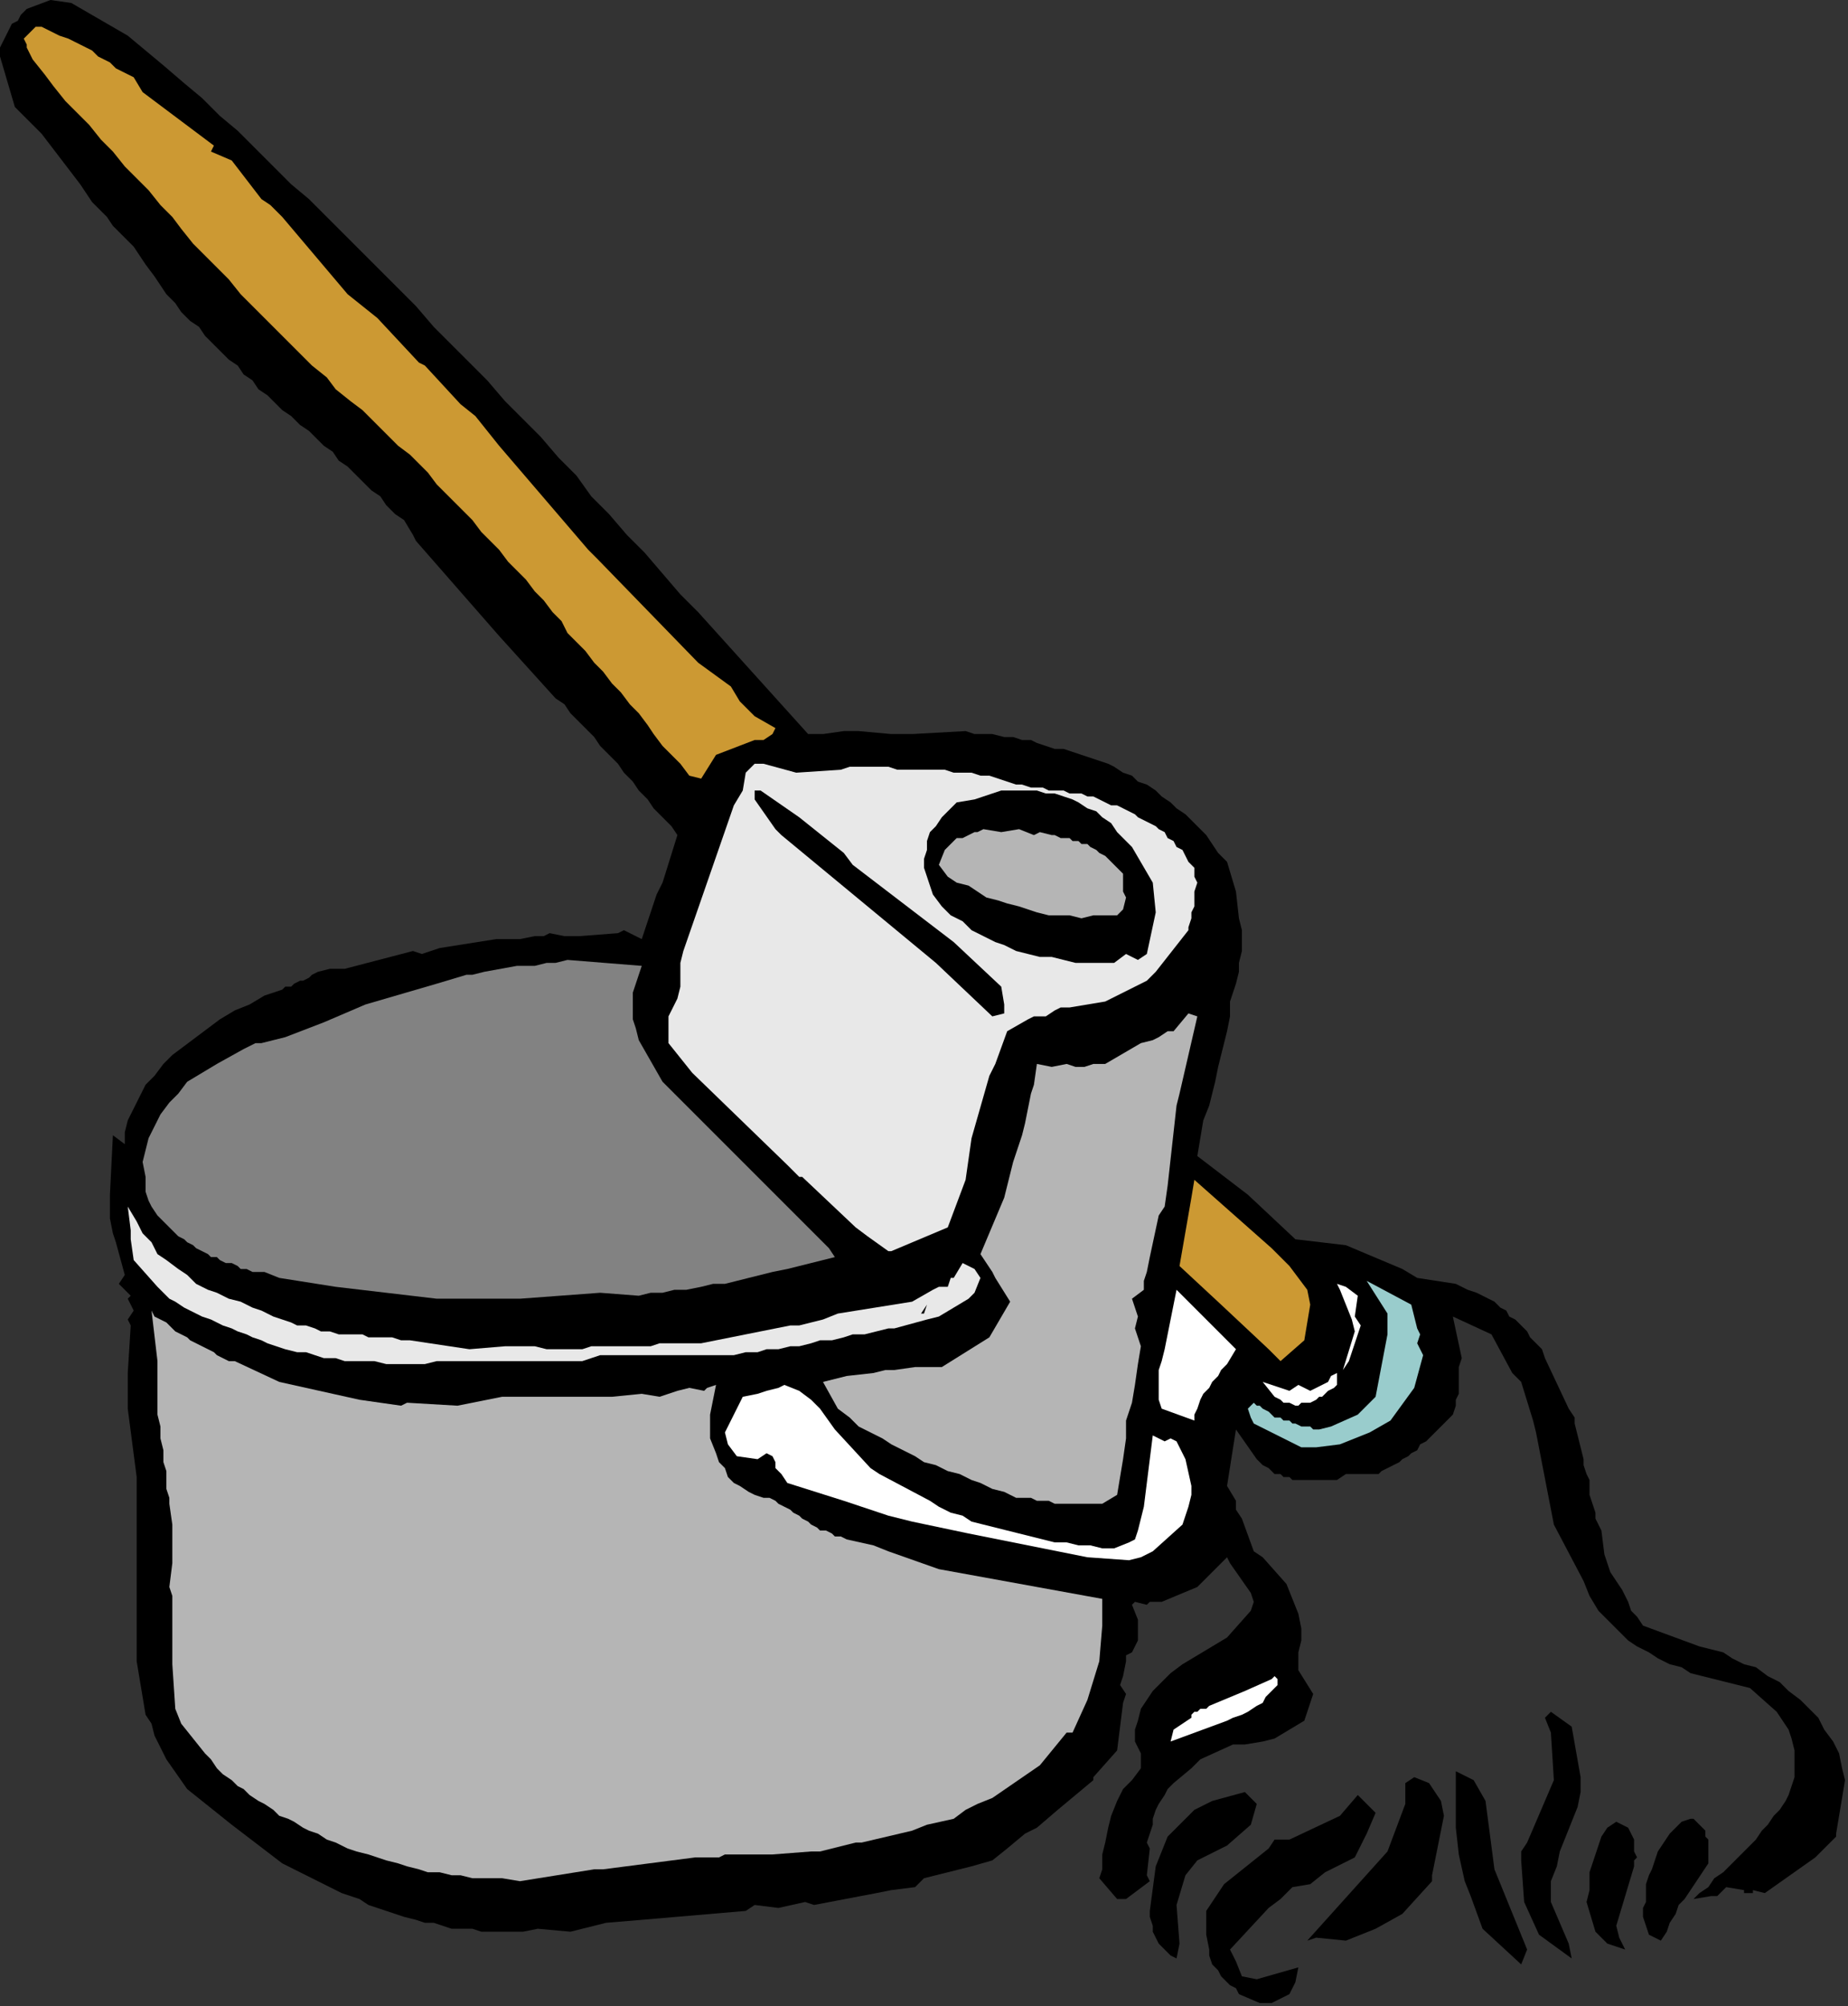 <?xml version="1.0" encoding="UTF-8" standalone="no"?>
<svg
   xmlns:dc="http://purl.org/dc/elements/1.1/"
   xmlns:cc="http://creativecommons.org/ns#"
   xmlns:rdf="http://www.w3.org/1999/02/22-rdf-syntax-ns#"
   xmlns:svg="http://www.w3.org/2000/svg"
   xmlns="http://www.w3.org/2000/svg"
   xmlns:sodipodi="http://sodipodi.sourceforge.net/DTD/sodipodi-0.dtd"
   xmlns:inkscape="http://www.inkscape.org/namespaces/inkscape"
   version="1.0"
   width="164.571mm"
   height="178.594mm"
   id="svg55"
   sodipodi:docname="CLEAN008.WMF">
  <rect width="100%" height="100%" fill="#333333" stroke="none"/>
  <sodipodi:namedview
     pagecolor="#ffffff"
     bordercolor="#666666"
     borderopacity="1"
     objecttolerance="10"
     gridtolerance="10"
     guidetolerance="10"
     inkscape:pageopacity="0"
     inkscape:pageshadow="2"
     inkscape:window-width="640"
     inkscape:window-height="480"
     id="namedview57" />
  <defs
     id="defs3">
    <pattern
       id="WMFhbasepattern"
       patternUnits="userSpaceOnUse"
       width="6"
       height="6"
       x="0"
       y="0" />
  </defs>
  <path
     style="fill:#000000;fill-rule:evenodd;fill-opacity:1;stroke:none;"
     d="  M 618,618   L 613,623   L 611,625   L 594,637   L 590,636   L 590,636   L 590,637   L 589,637   L 589,637   L 588,637   L 588,637   L 587,637   L 587,636   L 581,635   L 578,638   L 576,638   L 570,639   L 572,637   L 575,635   L 577,632   L 580,630   L 582,628   L 584,626   L 587,623   L 589,621   L 591,619   L 593,616   L 595,614   L 597,611   L 599,609   L 601,606   L 602,604   L 603,601   L 604,598   L 604,595   L 604,592   L 604,589   L 603,585   L 602,582   L 600,579   L 598,576   L 589,568   L 585,567   L 581,566   L 577,565   L 573,564   L 569,563   L 566,561   L 562,560   L 558,558   L 555,556   L 551,554   L 548,552   L 545,549   L 541,545   L 538,542   L 535,537   L 533,532   L 523,513   L 517,482   L 516,478   L 512,465   L 509,462   L 502,449   L 489,443   L 492,457   L 491,460   L 491,463   L 491,465   L 491,467   L 491,469   L 490,471   L 490,473   L 489,476   L 487,478   L 486,479   L 485,480   L 483,482   L 482,483   L 481,484   L 480,485   L 478,486   L 477,488   L 475,489   L 474,490   L 472,491   L 471,492   L 469,493   L 467,494   L 465,495   L 464,496   L 461,496   L 458,496   L 453,496   L 450,498   L 447,498   L 445,498   L 443,498   L 442,498   L 440,498   L 439,498   L 437,498   L 435,498   L 434,497   L 432,497   L 431,496   L 429,496   L 428,495   L 427,494   L 425,493   L 424,492   L 423,491   L 416,481   L 413,500   L 416,505   L 416,507   L 416,508   L 418,511   L 422,522   L 425,524   L 433,533   L 437,543   L 438,548   L 438,552   L 437,556   L 437,560   L 437,562   L 442,570   L 439,579   L 429,585   L 425,586   L 419,587   L 415,587   L 404,592   L 401,595   L 395,600   L 393,602   L 392,604   L 390,607   L 389,609   L 388,612   L 388,614   L 387,617   L 386,620   L 387,622   L 386,631   L 387,633   L 379,639   L 376,639   L 370,632   L 371,629   L 371,624   L 372,620   L 373,615   L 374,611   L 376,606   L 378,602   L 381,599   L 384,595   L 384,590   L 382,586   L 382,582   L 383,579   L 384,575   L 386,572   L 388,569   L 391,566   L 394,563   L 398,560   L 413,551   L 421,542   L 422,539   L 421,536   L 414,526   L 413,524   L 410,527   L 403,534   L 391,539   L 387,539   L 386,540   L 382,539   L 381,540   L 383,545   L 383,552   L 381,556   L 379,557   L 379,559   L 378,564   L 377,567   L 379,570   L 378,573   L 376,589   L 368,598   L 368,599   L 356,609   L 349,615   L 345,617   L 339,622   L 334,626   L 327,628   L 311,632   L 308,635   L 300,636   L 295,637   L 274,641   L 271,640   L 262,642   L 254,641   L 251,643   L 216,646   L 204,647   L 196,649   L 192,650   L 181,649   L 176,650   L 166,650   L 162,650   L 159,649   L 156,649   L 152,649   L 149,648   L 146,647   L 143,647   L 140,646   L 136,645   L 133,644   L 130,643   L 127,642   L 124,641   L 121,639   L 118,638   L 115,637   L 95,627   L 78,614   L 63,602   L 56,592   L 52,584   L 51,580   L 49,577   L 48,571   L 47,565   L 46,559   L 46,553   L 46,540   L 46,525   L 46,497   L 43,474   L 43,466   L 43,462   L 44,446   L 43,444   L 45,441   L 43,437   L 44,436   L 40,432   L 42,429   L 39,418   L 38,415   L 37,410   L 37,406   L 37,402   L 38,382   L 42,385   L 42,381   L 43,377   L 45,373   L 47,369   L 49,365   L 52,362   L 55,358   L 58,355   L 62,352   L 66,349   L 70,346   L 74,343   L 79,340   L 84,338   L 89,335   L 95,333   L 96,332   L 98,332   L 99,331   L 101,330   L 102,330   L 104,329   L 105,328   L 107,327   L 111,326   L 116,326   L 139,320   L 142,321   L 145,320   L 148,319   L 167,316   L 170,316   L 172,316   L 175,316   L 180,315   L 183,315   L 185,314   L 190,315   L 191,315   L 195,315   L 208,314   L 210,313   L 216,316   L 220,304   L 221,301   L 223,297   L 228,281   L 226,278   L 223,275   L 220,272   L 218,269   L 215,266   L 213,263   L 210,260   L 208,257   L 205,254   L 202,251   L 200,248   L 197,245   L 195,243   L 192,240   L 190,237   L 187,235   L 168,214   L 140,182   L 139,180   L 136,175   L 133,173   L 130,170   L 128,167   L 125,165   L 122,162   L 120,160   L 117,157   L 114,155   L 112,152   L 109,150   L 106,147   L 104,145   L 101,143   L 98,140   L 95,138   L 93,136   L 90,133   L 87,131   L 85,128   L 82,126   L 80,123   L 77,121   L 74,118   L 72,116   L 69,113   L 67,110   L 64,108   L 61,105   L 59,102   L 56,99   L 54,96   L 52,93   L 49,89   L 47,86   L 45,83   L 43,81   L 40,78   L 38,76   L 36,73   L 34,71   L 31,68   L 27,62   L 14,45   L 5,36   L 0,19   L 0,16   L 1,14   L 2,12   L 3,10   L 4,8   L 6,7   L 7,5   L 9,3   L 17,0   L 24,1   L 43,12   L 49,17   L 55,22   L 62,28   L 68,33   L 74,39   L 80,44   L 86,50   L 92,56   L 98,62   L 104,67   L 110,73   L 116,79   L 122,85   L 128,91   L 134,97   L 140,103   L 146,110   L 152,116   L 158,122   L 164,128   L 170,135   L 176,141   L 182,147   L 188,154   L 194,160   L 199,167   L 205,173   L 211,180   L 217,186   L 223,193   L 229,200   L 235,206   L 272,247   L 274,247   L 277,247   L 284,246   L 289,246   L 300,247   L 307,247   L 325,246   L 328,247   L 331,247   L 334,247   L 338,248   L 341,248   L 344,249   L 347,249   L 349,250   L 352,251   L 355,252   L 358,252   L 361,253   L 364,254   L 367,255   L 370,256   L 373,257   L 375,258   L 378,260   L 381,261   L 383,263   L 386,264   L 389,266   L 391,268   L 394,270   L 396,272   L 399,274   L 401,276   L 404,279   L 406,281   L 408,284   L 410,287   L 413,290   L 416,300   L 417,309   L 418,313   L 418,316   L 418,320   L 417,324   L 417,327   L 416,331   L 415,334   L 414,337   L 414,342   L 413,347   L 412,351   L 411,355   L 410,359   L 409,364   L 408,368   L 407,372   L 405,377   L 403,389   L 420,402   L 436,417   L 453,419   L 472,427   L 477,430   L 490,432   L 492,433   L 494,434   L 497,435   L 499,436   L 501,437   L 503,438   L 505,440   L 507,441   L 508,443   L 510,444   L 512,446   L 514,448   L 515,450   L 517,452   L 519,454   L 520,457   L 528,474   L 530,477   L 530,479   L 533,491   L 533,493   L 534,496   L 535,498   L 535,501   L 535,503   L 536,506   L 537,509   L 537,511   L 539,515   L 540,523   L 541,526   L 542,529   L 544,532   L 546,535   L 548,539   L 549,542   L 551,544   L 553,547   L 572,554   L 576,555   L 580,556   L 583,558   L 587,560   L 591,561   L 595,564   L 599,566   L 602,569   L 606,572   L 609,575   L 612,578   L 614,582   L 617,586   L 619,590   L 620,595   L 621,599   L 618,617   L 618,618  z "
     id="path5" />
  <path
     style="fill:#000000;fill-rule:evenodd;fill-opacity:1;stroke:none;"
     d="  M 575,627   L 573,630   L 571,633   L 569,636   L 567,639   L 565,641   L 564,644   L 562,647   L 561,650   L 559,653   L 555,651   L 553,645   L 553,642   L 554,640   L 554,637   L 554,634   L 555,631   L 556,629   L 557,626   L 558,623   L 562,617   L 566,613   L 569,612   L 569,612   L 570,612   L 571,613   L 572,614   L 573,615   L 574,616   L 574,618   L 575,619   L 575,627  z "
     id="path7" />
  <path
     style="fill:#000000;fill-rule:evenodd;fill-opacity:1;stroke:none;"
     d="  M 547,656   L 541,654   L 537,650   L 534,640   L 535,636   L 535,633   L 535,630   L 536,627   L 537,624   L 538,621   L 539,618   L 541,615   L 544,613   L 546,614   L 548,615   L 549,617   L 550,619   L 550,621   L 550,623   L 551,625   L 550,626   L 550,628   L 544,648   L 545,652   L 547,656  z "
     id="path9" />
  <path
     style="fill:#000000;fill-rule:evenodd;fill-opacity:1;stroke:none;"
     d="  M 529,659   L 518,651   L 513,640   L 512,626   L 512,623   L 514,620   L 523,599   L 522,583   L 520,578   L 522,576   L 529,581   L 532,598   L 532,603   L 531,608   L 529,613   L 527,618   L 525,623   L 524,628   L 522,633   L 522,638   L 522,640   L 528,654   L 529,659  z "
     id="path11" />
  <path
     style="fill:#000000;fill-rule:evenodd;fill-opacity:1;stroke:none;"
     d="  M 512,661   L 499,649   L 495,638   L 493,633   L 491,624   L 490,615   L 490,605   L 490,596   L 496,599   L 500,606   L 503,629   L 514,656   L 512,661  z "
     id="path13" />
  <path
     style="fill:#000000;fill-rule:evenodd;fill-opacity:1;stroke:none;"
     d="  M 482,631   L 482,633   L 472,644   L 463,649   L 453,653   L 443,652   L 440,653   L 467,623   L 473,607   L 473,600   L 476,598   L 481,600   L 485,606   L 486,611   L 482,631  z "
     id="path15" />
  <path
     style="fill:#000000;fill-rule:evenodd;fill-opacity:1;stroke:none;"
     d="  M 460,617   L 458,621   L 456,625   L 446,630   L 441,634   L 435,635   L 431,639   L 427,642   L 414,656   L 416,660   L 418,665   L 423,666   L 430,664   L 437,662   L 436,667   L 434,671   L 430,673   L 428,674   L 424,674   L 417,671   L 416,669   L 414,668   L 412,666   L 411,665   L 410,663   L 408,661   L 407,658   L 407,656   L 406,651   L 406,643   L 408,640   L 412,634   L 427,622   L 429,619   L 434,619   L 451,611   L 457,604   L 462,609   L 463,610   L 460,617  z "
     id="path17" />
  <path
     style="fill:#99cccc;fill-rule:evenodd;fill-opacity:1;stroke:none;"
     d="  M 476,467   L 468,478   L 461,482   L 451,486   L 443,487   L 439,487   L 438,487   L 422,479   L 421,477   L 420,474   L 422,472   L 423,473   L 424,473   L 425,474   L 427,475   L 428,476   L 429,477   L 431,477   L 432,478   L 434,478   L 435,479   L 436,479   L 438,480   L 439,480   L 441,480   L 442,481   L 444,481   L 448,480   L 457,476   L 463,470   L 467,449   L 467,442   L 460,431   L 475,439   L 477,447   L 478,449   L 477,452   L 479,456   L 476,467  z "
     id="path19" />
  <path
     style="fill:#000000;fill-rule:evenodd;fill-opacity:1;stroke:none;"
     d="  M 421,614   L 413,621   L 403,626   L 399,631   L 396,641   L 397,654   L 396,659   L 394,658   L 392,656   L 390,654   L 389,652   L 388,650   L 388,648   L 387,645   L 387,643   L 389,628   L 393,618   L 398,613   L 402,609   L 408,606   L 419,603   L 423,607   L 421,614  z "
     id="path21" />
  <path
     style="fill:#ffffff;fill-rule:evenodd;fill-opacity:1;stroke:none;"
     d="  M 429,568   L 428,569   L 426,571   L 425,573   L 423,574   L 420,576   L 418,577   L 415,578   L 413,579   L 394,586   L 395,582   L 401,578   L 401,578   L 401,577   L 402,576   L 403,576   L 403,576   L 404,575   L 406,575   L 407,574   L 419,569   L 428,565   L 429,564   L 430,565   L 430,566   L 430,567   L 429,568  z "
     id="path23" />
  <path
     style="fill:#ffffff;fill-rule:evenodd;fill-opacity:1;stroke:none;"
     d="  M 454,458   L 452,461   L 456,448   L 455,444   L 451,434   L 450,432   L 453,433   L 457,436   L 456,443   L 458,446   L 454,458  z "
     id="path25" />
  <path
     style="fill:#ffffff;fill-rule:evenodd;fill-opacity:1;stroke:none;"
     d="  M 450,465   L 450,466   L 449,467   L 447,468   L 446,469   L 445,470   L 444,470   L 443,471   L 441,472   L 440,472   L 438,472   L 437,473   L 436,473   L 434,472   L 433,472   L 432,472   L 431,471   L 429,470   L 425,465   L 434,468   L 437,466   L 441,468   L 447,465   L 448,463   L 450,462   L 450,465  z "
     id="path27" />
  <path
     style="fill:#cc9933;fill-rule:evenodd;fill-opacity:1;stroke:none;"
     d="  M 439,451   L 431,458   L 427,454   L 411,439   L 397,426   L 401,403   L 402,397   L 428,420   L 434,426   L 440,434   L 441,439   L 439,451  z "
     id="path29" />
  <path
     style="fill:#ffffff;fill-rule:evenodd;fill-opacity:1;stroke:none;"
     d="  M 398,513   L 388,522   L 384,524   L 380,525   L 366,524   L 326,516   L 307,512   L 299,510   L 284,505   L 265,499   L 263,496   L 261,494   L 261,492   L 260,490   L 258,489   L 255,491   L 248,490   L 245,486   L 244,482   L 250,470   L 255,469   L 258,468   L 262,467   L 264,466   L 269,468   L 273,471   L 276,474   L 281,481   L 293,494   L 296,496   L 313,505   L 316,507   L 320,509   L 324,510   L 327,512   L 331,513   L 335,514   L 339,515   L 343,516   L 347,517   L 351,518   L 355,519   L 359,519   L 363,520   L 367,520   L 371,521   L 375,521   L 380,519   L 382,518   L 383,515   L 385,507   L 388,483   L 392,485   L 394,484   L 396,485   L 399,491   L 401,500   L 401,503   L 400,507   L 399,510   L 398,513  z "
     id="path31" />
  <path
     style="fill:#ffffff;fill-rule:evenodd;fill-opacity:1;stroke:none;"
     d="  M 413,459   L 411,461   L 410,463   L 408,465   L 407,467   L 405,469   L 404,471   L 403,474   L 402,476   L 402,478   L 391,474   L 390,471   L 390,461   L 391,458   L 392,454   L 396,434   L 416,454   L 413,459  z "
     id="path33" />
  <path
     style="fill:#b5b5b5;fill-rule:evenodd;fill-opacity:1;stroke:none;"
     d="  M 366,572   L 361,583   L 359,583   L 350,594   L 334,605   L 329,607   L 325,609   L 321,612   L 312,614   L 307,616   L 290,620   L 288,620   L 276,623   L 273,623   L 260,624   L 257,624   L 250,624   L 244,624   L 242,625   L 237,625   L 234,625   L 203,629   L 200,629   L 175,633   L 169,632   L 163,632   L 159,632   L 155,631   L 152,631   L 148,630   L 144,630   L 141,629   L 137,628   L 134,627   L 130,626   L 127,625   L 124,624   L 120,623   L 117,622   L 113,620   L 110,619   L 107,617   L 104,616   L 102,615   L 99,613   L 97,612   L 94,611   L 92,609   L 89,607   L 87,606   L 84,604   L 82,602   L 80,601   L 78,599   L 75,597   L 73,595   L 71,592   L 69,590   L 61,580   L 59,575   L 58,560   L 58,557   L 58,551   L 58,546   L 58,542   L 58,541   L 58,537   L 57,534   L 58,526   L 58,517   L 58,513   L 57,506   L 57,504   L 56,501   L 56,499   L 56,495   L 55,492   L 55,488   L 54,484   L 54,480   L 53,476   L 53,473   L 53,469   L 53,466   L 53,458   L 51,441   L 52,443   L 54,444   L 56,445   L 57,446   L 59,448   L 61,449   L 63,450   L 64,451   L 66,452   L 68,453   L 70,454   L 72,455   L 73,456   L 75,457   L 77,458   L 79,458   L 94,465   L 121,471   L 135,473   L 137,472   L 154,473   L 169,470   L 188,470   L 198,470   L 206,470   L 216,469   L 222,470   L 228,468   L 232,467   L 237,468   L 238,467   L 241,466   L 239,476   L 239,480   L 239,484   L 241,489   L 242,492   L 244,494   L 245,497   L 247,499   L 249,500   L 252,502   L 254,503   L 257,504   L 259,504   L 261,505   L 262,506   L 264,507   L 266,508   L 267,509   L 269,510   L 270,511   L 272,512   L 273,513   L 275,514   L 276,515   L 278,515   L 280,516   L 281,517   L 283,517   L 285,518   L 294,520   L 299,522   L 316,528   L 371,538   L 371,542   L 371,547   L 370,559   L 366,572  z "
     id="path35" />
  <path
     style="fill:#b5b5b5;fill-rule:evenodd;fill-opacity:1;stroke:none;"
     d="  M 376,503   L 371,506   L 369,506   L 367,506   L 365,506   L 364,506   L 362,506   L 360,506   L 358,506   L 356,506   L 355,506   L 353,505   L 351,505   L 349,505   L 347,504   L 346,504   L 344,504   L 342,504   L 338,502   L 334,501   L 330,499   L 327,498   L 323,496   L 319,495   L 315,493   L 311,492   L 308,490   L 304,488   L 300,486   L 297,484   L 293,482   L 289,480   L 286,477   L 282,474   L 277,465   L 285,463   L 294,462   L 298,461   L 301,461   L 308,460   L 311,460   L 317,460   L 333,450   L 340,438   L 335,430   L 334,428   L 330,422   L 338,403   L 341,391   L 344,382   L 345,378   L 347,368   L 348,365   L 349,358   L 354,359   L 359,358   L 362,359   L 365,359   L 368,358   L 372,358   L 384,351   L 388,350   L 390,349   L 393,347   L 395,347   L 400,341   L 403,342   L 397,368   L 396,372   L 393,399   L 392,406   L 390,409   L 387,423   L 386,428   L 385,431   L 385,434   L 381,437   L 383,443   L 382,447   L 384,453   L 383,459   L 382,466   L 381,472   L 379,478   L 379,484   L 378,491   L 377,497   L 376,503  z "
     id="path37" />
  <path
     style="fill:#e8e8e8;fill-rule:evenodd;fill-opacity:1;stroke:none;"
     d="  M 400,313   L 389,327   L 386,330   L 372,337   L 360,339   L 357,339   L 355,340   L 352,342   L 348,342   L 346,343   L 339,347   L 335,358   L 333,362   L 327,383   L 325,397   L 319,413   L 300,421   L 299,421   L 292,416   L 288,413   L 270,396   L 269,396   L 265,392   L 233,361   L 225,351   L 225,342   L 228,336   L 229,332   L 229,324   L 230,320   L 247,271   L 250,266   L 251,260   L 254,257   L 257,257   L 268,260   L 283,259   L 286,258   L 289,258   L 292,258   L 295,258   L 299,258   L 302,259   L 305,259   L 308,259   L 311,259   L 315,259   L 318,259   L 321,260   L 324,260   L 327,260   L 330,261   L 333,261   L 336,262   L 339,263   L 342,264   L 344,264   L 347,265   L 349,265   L 351,265   L 353,266   L 355,266   L 358,266   L 360,267   L 362,267   L 364,267   L 366,268   L 368,268   L 370,269   L 372,270   L 374,271   L 376,271   L 378,272   L 380,273   L 382,274   L 383,275   L 385,276   L 387,277   L 389,278   L 390,279   L 392,280   L 393,282   L 395,283   L 396,285   L 398,286   L 399,288   L 400,290   L 402,292   L 402,295   L 403,297   L 402,300   L 402,302   L 402,305   L 401,307   L 401,309   L 400,312   L 400,313  z "
     id="path39" />
  <path
     style="fill:#000000;fill-rule:evenodd;fill-opacity:1;stroke:none;"
     d="  M 386,321   L 383,323   L 379,321   L 375,324   L 371,324   L 367,324   L 362,324   L 358,323   L 354,322   L 350,322   L 346,321   L 342,320   L 338,318   L 335,317   L 331,315   L 327,313   L 324,310   L 320,308   L 317,305   L 314,301   L 312,295   L 311,292   L 311,289   L 312,286   L 312,283   L 313,280   L 315,278   L 317,275   L 319,273   L 322,270   L 328,269   L 331,268   L 337,266   L 340,266   L 343,266   L 346,266   L 349,266   L 352,267   L 355,267   L 358,268   L 361,269   L 363,270   L 366,272   L 369,273   L 371,275   L 374,277   L 376,280   L 378,282   L 381,285   L 388,297   L 389,307   L 386,321  z "
     id="path41" />
  <path
     style="fill:#b5b5b5;fill-rule:evenodd;fill-opacity:1;stroke:none;"
     d="  M 378,306   L 376,308   L 372,308   L 368,308   L 364,309   L 360,308   L 357,308   L 353,308   L 349,307   L 346,306   L 343,305   L 339,304   L 336,303   L 332,302   L 329,300   L 326,298   L 322,297   L 319,295   L 316,291   L 318,286   L 319,285   L 321,283   L 322,282   L 324,282   L 326,281   L 328,280   L 329,280   L 331,279   L 337,280   L 343,279   L 348,281   L 350,280   L 354,281   L 355,281   L 357,282   L 358,282   L 360,282   L 361,283   L 363,283   L 364,284   L 366,284   L 367,285   L 369,286   L 370,287   L 372,288   L 373,289   L 374,290   L 375,291   L 377,293   L 378,294   L 378,300   L 379,302   L 378,306  z "
     id="path43" />
  <path
     style="fill:#e8e8e8;fill-rule:evenodd;fill-opacity:1;stroke:none;"
     d="  M 328,435   L 326,437   L 316,443   L 312,444   L 301,447   L 299,447   L 295,448   L 291,449   L 287,449   L 284,450   L 280,451   L 276,451   L 273,452   L 269,453   L 266,453   L 262,454   L 258,454   L 255,455   L 251,455   L 247,456   L 244,456   L 240,456   L 202,456   L 196,458   L 159,458   L 158,458   L 147,458   L 143,459   L 140,459   L 136,459   L 133,459   L 130,459   L 126,458   L 123,458   L 119,458   L 116,458   L 113,457   L 109,457   L 106,456   L 103,455   L 100,455   L 96,454   L 93,453   L 90,452   L 88,451   L 85,450   L 83,449   L 80,448   L 78,447   L 75,446   L 73,445   L 71,444   L 68,443   L 66,442   L 64,441   L 62,440   L 59,438   L 57,437   L 55,435   L 53,433   L 45,424   L 44,417   L 44,414   L 43,406   L 46,411   L 48,415   L 51,418   L 53,422   L 56,424   L 60,427   L 63,429   L 66,432   L 70,434   L 73,435   L 77,437   L 81,438   L 85,440   L 88,441   L 92,443   L 95,444   L 98,445   L 100,446   L 103,446   L 106,447   L 108,448   L 111,448   L 114,449   L 116,449   L 119,449   L 122,449   L 124,450   L 127,450   L 130,450   L 132,450   L 135,451   L 138,451   L 158,454   L 170,453   L 180,453   L 184,454   L 190,454   L 193,454   L 196,454   L 199,453   L 202,453   L 205,453   L 208,453   L 210,453   L 213,453   L 216,453   L 219,453   L 222,452   L 225,452   L 228,452   L 231,452   L 233,452   L 236,452   L 266,446   L 269,446   L 277,444   L 282,442   L 307,438   L 314,434   L 316,433   L 319,433   L 320,430   L 321,430   L 324,425   L 328,427   L 330,430   L 328,435  z "
     id="path45" />
  <path
     style="fill:#000000;fill-rule:evenodd;fill-opacity:1;stroke:none;"
     d="  M 311,442   L 310,442   L 312,439   L 311,442  z "
     id="path47" />
  <path
     style="fill:#000000;fill-rule:evenodd;fill-opacity:1;stroke:none;"
     d="  M 338,341   L 334,342   L 315,324   L 263,281   L 261,279   L 254,269   L 254,266   L 256,266   L 269,275   L 284,287   L 287,291   L 304,304   L 321,317   L 337,332   L 338,338   L 338,341  z "
     id="path49" />
  <path
     style="fill:#828282;fill-rule:evenodd;fill-opacity:1;stroke:none;"
     d="  M 281,423   L 277,424   L 273,425   L 269,426   L 265,427   L 260,428   L 256,429   L 252,430   L 248,431   L 244,432   L 240,432   L 236,433   L 231,434   L 227,434   L 223,435   L 219,435   L 215,436   L 202,435   L 175,437   L 147,437   L 113,433   L 94,430   L 89,428   L 85,428   L 83,427   L 81,427   L 80,426   L 78,425   L 76,425   L 74,424   L 73,423   L 71,423   L 70,422   L 68,421   L 66,420   L 65,419   L 63,418   L 62,417   L 60,416   L 59,415   L 57,413   L 55,411   L 53,409   L 51,406   L 50,404   L 49,401   L 49,398   L 49,396   L 48,391   L 49,387   L 50,383   L 52,379   L 54,375   L 57,371   L 60,368   L 63,364   L 73,358   L 82,353   L 86,351   L 88,351   L 96,349   L 109,344   L 123,338   L 147,331   L 157,328   L 159,328   L 163,327   L 174,325   L 177,325   L 180,325   L 184,324   L 187,324   L 191,323   L 216,325   L 215,328   L 214,331   L 213,334   L 213,337   L 213,340   L 213,343   L 214,346   L 215,350   L 223,364   L 279,420   L 281,423  z "
     id="path51" />
  <path
     style="fill:#cc9933;fill-rule:evenodd;fill-opacity:1;stroke:none;"
     d="  M 260,247   L 257,249   L 254,249   L 241,254   L 236,262   L 232,261   L 229,257   L 226,254   L 223,251   L 220,247   L 218,244   L 215,240   L 212,237   L 209,233   L 206,230   L 203,226   L 200,223   L 197,219   L 194,216   L 191,213   L 189,209   L 186,206   L 183,202   L 180,199   L 177,195   L 174,192   L 171,189   L 168,185   L 165,182   L 162,179   L 159,175   L 156,172   L 153,169   L 150,166   L 147,163   L 144,159   L 141,156   L 138,153   L 134,150   L 130,146   L 126,142   L 122,138   L 118,135   L 113,131   L 110,127   L 105,123   L 101,119   L 97,115   L 93,111   L 89,107   L 85,103   L 81,99   L 77,94   L 73,90   L 69,86   L 65,82   L 61,77   L 58,73   L 54,69   L 50,64   L 46,60   L 42,56   L 38,51   L 34,47   L 30,42   L 26,38   L 22,34   L 18,29   L 15,25   L 11,20   L 9,16   L 9,15   L 8,13   L 12,9   L 14,9   L 16,10   L 18,11   L 20,12   L 23,13   L 25,14   L 27,15   L 29,16   L 31,17   L 33,19   L 35,20   L 37,21   L 39,23   L 41,24   L 43,25   L 45,26   L 48,31   L 72,49   L 71,51   L 78,54   L 88,67   L 91,69   L 94,72   L 95,73   L 117,99   L 127,107   L 141,122   L 143,123   L 155,136   L 160,140   L 168,150   L 198,185   L 201,188   L 235,223   L 246,231   L 249,236   L 254,241   L 261,245   L 260,247  z "
     id="path53" />
</svg>
